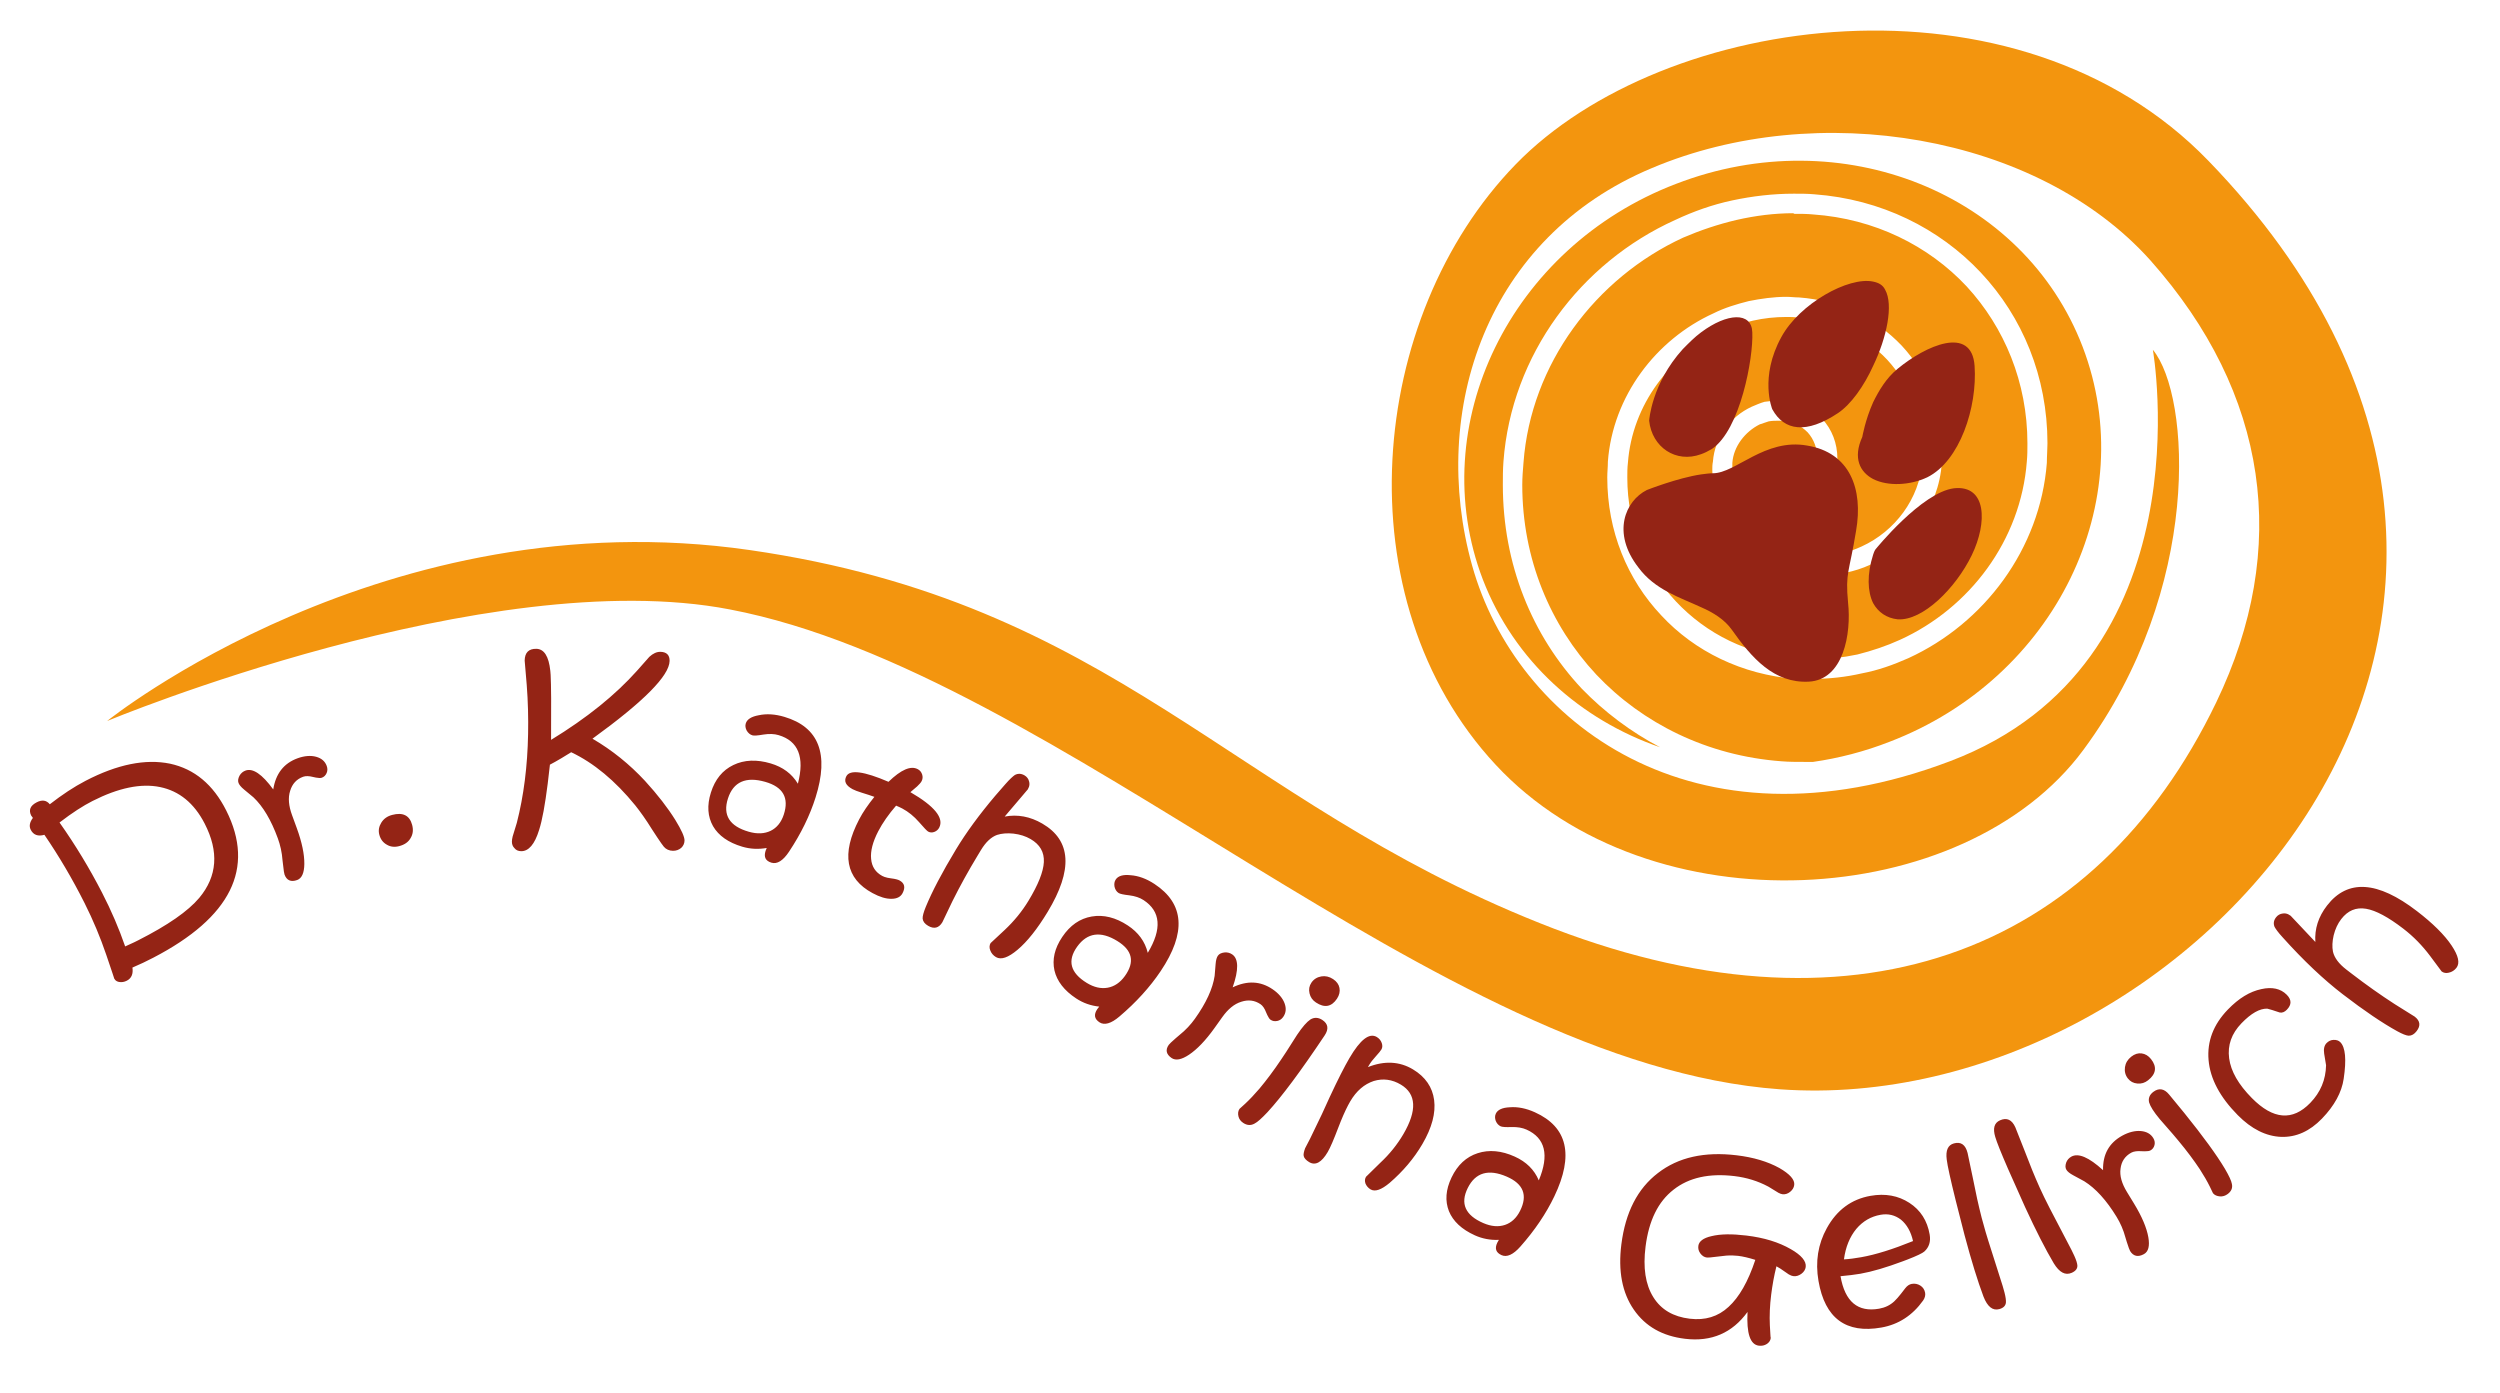 <?xml version="1.0" encoding="UTF-8"?> <svg xmlns="http://www.w3.org/2000/svg" xmlns:xlink="http://www.w3.org/1999/xlink" width="420px" height="234px" viewBox="0 0 420 234" version="1.1"><!-- Generator: Sketch 64 (93537) - https://sketch.com --><title>logo-gellrich</title><desc>Created with Sketch.</desc><g id="logo-gellrich" stroke="none" stroke-width="1" fill="none" fill-rule="evenodd"><path d="M291.763,194.089 C294.58,194.426 296.994,195.153 298.934,196.225 C300.685,197.238 301.545,198.18 301.43,199.079 C301.371,199.546 301.127,199.919 300.734,200.237 C300.341,200.555 299.894,200.684 299.47,200.633 C299.264,200.608 299.047,200.534 298.786,200.394 L297.119,199.373 L297.119,199.373 L297.013,199.317 C295.325,198.421 293.441,197.83 291.397,197.586 C287.152,197.077 283.726,197.835 281.157,199.864 C278.549,201.888 277.01,205.062 276.456,209.412 C276.003,212.972 276.427,215.797 277.762,217.928 C279.063,220.019 281.104,221.212 283.882,221.545 C286.467,221.854 288.627,221.2 290.403,219.551 C292.176,217.938 293.685,215.308 294.894,211.657 C293.764,211.302 292.813,211.079 292.003,210.982 C291.386,210.908 290.709,210.892 289.982,210.946 L287.252,211.256 C287.013,211.274 286.85,211.278 286.757,211.266 C286.333,211.216 285.97,210.99 285.668,210.589 C285.367,210.187 285.263,209.773 285.322,209.306 C285.418,208.551 286.157,207.982 287.528,207.672 C289.024,207.303 290.947,207.278 293.377,207.569 C296.387,207.93 298.835,208.697 300.843,209.85 C302.633,210.868 303.483,211.882 303.36,212.853 C303.305,213.284 303.057,213.693 302.625,214.006 C302.194,214.319 301.746,214.448 301.283,214.393 C301.078,214.368 300.811,214.272 300.509,214.095 L299.104,213.128 C298.841,212.96 298.622,212.833 298.439,212.738 C298.04,214.333 297.761,215.906 297.56,217.488 C297.327,219.322 297.261,221.066 297.335,222.645 L297.444,224.517 C297.46,224.68 297.473,224.768 297.484,224.781 C297.444,225.176 297.243,225.517 296.816,225.795 C296.433,226.041 295.99,226.134 295.488,226.074 C294.022,225.898 293.402,223.999 293.585,220.407 C291.021,223.933 287.538,225.45 283.101,224.919 C279.281,224.462 276.431,222.843 274.48,220.017 C272.528,217.192 271.819,213.53 272.391,209.035 C273.073,203.678 275.108,199.687 278.536,197.068 C281.968,194.412 286.362,193.442 291.763,194.089 Z M314.239,200.902 C316.735,200.46 318.902,200.866 320.774,202.079 C322.645,203.292 323.782,205.066 324.185,207.401 C324.39,208.586 324.079,209.539 323.292,210.253 C322.999,210.52 322.042,210.985 320.486,211.589 L319.659,211.902 C316.907,212.929 314.536,213.636 312.539,213.99 C311.618,214.153 310.492,214.281 309.207,214.401 C309.947,218.688 312.118,220.494 315.689,219.861 C316.688,219.684 317.529,219.284 318.245,218.618 L318.79,218.045 C319.127,217.659 319.562,217.12 320.083,216.425 C320.407,216.008 320.761,215.766 321.183,215.691 C321.682,215.603 322.173,215.695 322.617,215.976 C323.061,216.256 323.331,216.675 323.422,217.198 C323.494,217.616 323.374,218.068 323.088,218.478 C321.305,220.985 318.957,222.515 316.077,223.025 C310.125,224.08 306.588,221.474 305.506,215.2 C304.947,211.959 305.426,209.001 306.905,206.332 C308.592,203.267 311.052,201.467 314.239,200.902 Z M330.554,193.697 L331.429,197.864 L331.429,197.864 C331.903,200.317 332.404,202.573 332.923,204.596 L333.584,206.967 C333.713,207.402 333.851,207.858 333.998,208.334 L336.447,216.041 C336.577,216.48 336.681,216.847 336.756,217.141 C336.956,217.922 337.021,218.474 336.994,218.823 C336.941,219.37 336.572,219.739 335.887,219.929 C334.77,220.239 333.893,219.532 333.222,217.818 C332.261,215.257 331.196,211.823 330.048,207.51 L328.554,201.658 C327.679,198.123 327.172,195.833 327.048,194.784 C326.855,193.279 327.241,192.374 328.251,192.093 C329.441,191.763 330.2,192.313 330.554,193.697 Z M338.578,189.39 L340.111,193.268 C340.972,195.557 341.829,197.652 342.668,199.52 C343.11,200.503 343.669,201.646 344.337,202.953 L348.012,209.992 C348.212,210.394 348.373,210.731 348.495,211.003 C348.819,211.724 348.97,212.246 348.998,212.587 C349.029,213.123 348.714,213.538 348.05,213.831 C346.968,214.31 345.972,213.769 345.027,212.223 C343.657,209.908 342.045,206.768 340.215,202.792 L337.337,196.341 C336.173,193.661 335.458,191.883 335.202,191.001 C334.773,189.581 335.022,188.646 336,188.213 C337.152,187.704 338.004,188.112 338.578,189.39 Z M257.868,186.867 C263.354,189.351 264.442,194.056 261.13,200.982 C259.753,203.862 257.841,206.697 255.425,209.423 C254.209,210.802 253.135,211.26 252.255,210.862 C251.306,210.432 251.081,209.74 251.545,208.769 L251.812,208.299 L251.812,208.299 C250.373,208.356 249.038,208.106 247.772,207.533 C245.556,206.53 244.111,205.167 243.421,203.477 C242.747,201.755 242.873,199.883 243.863,197.811 C244.869,195.708 246.327,194.359 248.251,193.735 C250.176,193.11 252.264,193.307 254.48,194.31 C256.414,195.186 257.754,196.5 258.517,198.303 C260.303,194.032 259.605,191.197 256.475,189.78 C255.771,189.461 254.94,189.321 253.945,189.343 C252.986,189.382 252.365,189.337 252.119,189.225 C251.732,189.05 251.458,188.729 251.28,188.295 C251.138,187.876 251.117,187.473 251.303,187.084 C251.612,186.437 252.383,186.077 253.651,186.021 C254.985,185.916 256.39,186.198 257.868,186.867 Z M359.661,190.015 C360.625,190.099 361.323,190.494 361.754,191.2 C361.997,191.6 362.048,191.982 361.959,192.359 C361.854,192.786 361.622,193.078 361.28,193.267 C361.075,193.379 360.749,193.421 360.282,193.419 L359.766,193.403 C359.048,193.348 358.457,193.427 358.047,193.653 C356.988,194.237 356.396,195.137 356.253,196.324 C356.076,197.529 356.462,198.834 357.324,200.246 L358.523,202.211 C359.853,204.391 360.648,206.291 360.922,207.863 C361.175,209.324 360.935,210.277 360.183,210.691 C359.193,211.237 358.399,211.058 357.856,210.168 L357.646,209.676 C357.552,209.422 357.436,209.078 357.3,208.644 L357.082,207.928 C356.73,206.604 356.211,205.454 355.593,204.441 C353.888,201.647 352.076,199.651 350.157,198.452 L348.317,197.456 L348.317,197.456 C347.709,197.134 347.329,196.81 347.161,196.534 C346.954,196.196 346.957,195.826 347.111,195.331 C347.284,194.866 347.585,194.536 347.995,194.31 C349.156,193.67 350.934,194.414 353.312,196.591 C353.255,193.955 354.311,192.02 356.531,190.796 C357.625,190.194 358.697,189.931 359.661,190.015 Z M315.938,204.083 C314.306,204.371 312.96,205.158 311.861,206.451 C310.769,207.779 310.061,209.478 309.783,211.577 C310.696,211.526 311.674,211.39 312.684,211.211 C315.133,210.778 318.019,209.865 321.389,208.5 C321.034,206.916 320.347,205.719 319.365,204.905 C318.35,204.132 317.221,203.856 315.938,204.083 Z M246.587,199.572 C245.275,202.199 246.172,204.166 249.19,205.474 C250.519,206.05 251.735,206.153 252.837,205.784 C253.888,205.43 254.758,204.652 255.374,203.418 C256.686,200.791 255.933,198.887 253.131,197.672 C250.077,196.349 247.883,196.977 246.587,199.572 Z M364.392,183.856 L366.942,186.958 C370.118,190.894 372.402,194.031 373.792,196.368 C374.483,197.557 374.875,198.387 374.958,198.907 C375.102,199.562 374.876,200.133 374.255,200.593 C373.852,200.892 373.418,201.035 372.931,200.993 C372.443,200.951 372.057,200.79 371.78,200.458 L371.242,199.333 L371.242,199.333 C370.805,198.449 370.244,197.476 369.559,196.417 C368.582,194.946 367.381,193.329 365.972,191.642 L365.015,190.504 L365.015,190.504 L362.837,188.01 L362.837,188.01 C361.82,186.793 361.251,185.872 361.052,185.213 C360.885,184.531 361.119,183.909 361.771,183.426 C362.702,182.736 363.584,182.888 364.392,183.856 Z M231.305,174.22 C231.699,174.456 231.986,174.799 232.134,175.228 C232.268,175.606 232.266,175.987 232.082,176.302 L231.745,176.764 L231.745,176.764 L231.13,177.473 C230.649,177.992 230.271,178.487 230.013,178.927 L229.811,179.273 C232.582,178.175 235.124,178.3 237.388,179.661 C239.454,180.903 240.652,182.643 240.935,184.811 C241.218,186.98 240.575,189.441 238.956,192.209 C237.538,194.631 235.694,196.796 233.457,198.725 C232.067,199.887 231.002,200.267 230.248,199.814 C229.854,199.577 229.567,199.235 229.4,198.837 C229.252,198.408 229.287,198.046 229.489,197.7 L231.882,195.355 C233.438,193.909 234.749,192.274 235.762,190.545 C238.099,186.55 237.947,183.781 235.356,182.223 C233.88,181.336 232.353,181.141 230.794,181.607 C229.199,182.136 227.879,183.256 226.829,185.048 C226.373,185.828 225.835,186.94 225.262,188.347 L224.826,189.456 C224.09,191.394 223.5,192.782 223.058,193.537 C222.027,195.298 220.987,195.863 219.937,195.233 C219.412,194.917 219.092,194.555 219.024,194.216 C218.952,193.961 219.042,193.504 219.257,192.911 L220.092,191.304 C220.582,190.317 221.248,188.935 222.084,187.17 L223.364,184.365 C224.775,181.333 225.895,179.144 226.711,177.75 C228.534,174.637 230.059,173.47 231.305,174.22 Z M384.169,167.114 C385.006,167.961 385.014,168.783 384.191,169.633 C383.82,170.017 383.401,170.191 382.988,170.099 L381.718,169.682 C381.466,169.608 381.194,169.531 380.902,169.453 C379.632,169.416 378.188,170.235 376.57,171.908 C374.898,173.636 374.207,175.596 374.495,177.788 C374.784,179.981 376.058,182.193 378.315,184.477 C381.892,188.097 385.153,188.358 388.125,185.286 C389.85,183.503 390.726,181.404 390.779,178.962 L390.459,177.009 L390.459,177.009 C390.347,176.243 390.463,175.656 390.861,175.244 C391.18,174.915 391.573,174.716 392.04,174.7 C392.507,174.685 392.894,174.804 393.173,175.087 C394.035,175.959 394.223,177.996 393.737,181.249 C393.402,183.516 392.185,185.759 390.089,187.926 C388.02,190.065 385.742,191.071 383.254,190.996 C380.689,190.897 378.253,189.68 375.944,187.344 C372.951,184.314 371.308,181.239 371.04,178.091 C370.772,174.943 371.846,172.121 374.287,169.597 C376.118,167.705 377.958,166.581 379.911,166.17 C381.71,165.764 383.155,166.087 384.169,167.114 Z M222.16,171.358 C223.138,172.004 223.258,172.879 222.541,173.952 C218.525,179.962 215.326,184.257 212.944,186.838 C211.97,187.874 211.262,188.511 210.767,188.759 C210.158,189.108 209.518,189.083 208.866,188.652 C208.442,188.372 208.166,188.012 208.057,187.543 C207.948,187.073 207.99,186.659 208.236,186.291 L209.193,185.42 L209.193,185.42 C209.942,184.722 210.74,183.879 211.587,182.892 C212.754,181.497 213.999,179.844 215.249,177.974 L216.09,176.707 L216.09,176.707 L217.909,173.853 L217.909,173.853 C218.811,172.504 219.556,171.67 220.153,171.269 C220.782,170.889 221.476,170.905 222.16,171.358 Z M359.797,176.972 C360.394,177.053 360.93,177.365 361.376,177.931 C362.402,179.234 362.226,180.428 360.878,181.488 C360.339,181.913 359.756,182.096 359.077,182.034 C358.398,181.973 357.884,181.689 357.482,181.179 C357.059,180.641 356.889,179.995 356.996,179.268 C357.096,178.594 357.449,177.995 358.048,177.523 C358.617,177.075 359.2,176.892 359.797,176.972 Z M205.699,160.01 C206.202,159.963 206.632,160.082 207.011,160.339 C208.084,161.067 208.126,162.91 207.087,165.876 C209.51,164.712 211.741,164.801 213.793,166.193 C214.802,166.878 215.488,167.689 215.808,168.554 C216.127,169.419 216.048,170.186 215.571,170.855 C215.301,171.233 214.967,171.439 214.58,171.521 C214.14,171.612 213.773,171.536 213.458,171.322 C213.268,171.193 213.096,170.93 212.905,170.527 L212.706,170.077 C212.461,169.436 212.144,168.962 211.765,168.705 C210.787,168.041 209.707,167.913 208.547,168.292 C207.355,168.649 206.303,169.533 205.347,170.872 L204.018,172.734 C202.543,174.8 201.107,176.288 199.761,177.189 C198.509,178.024 197.526,178.22 196.831,177.749 C195.916,177.128 195.754,176.371 196.357,175.527 L196.727,175.138 C196.924,174.95 197.196,174.704 197.542,174.404 L198.117,173.914 C199.201,173.051 200.054,172.118 200.74,171.158 C202.63,168.51 203.736,166.107 204.058,163.95 L204.224,161.946 L204.224,161.946 C204.272,161.288 204.416,160.824 204.603,160.562 C204.831,160.242 205.176,160.087 205.699,160.01 Z M406.047,153.069 C408.732,155.133 410.687,157.073 411.88,158.864 C413.011,160.559 413.297,161.799 412.685,162.591 C412.356,163.018 411.906,163.303 411.411,163.408 C410.945,163.535 410.509,163.443 410.192,163.199 L408.249,160.588 L408.249,160.588 C406.956,158.866 405.469,157.334 403.765,156.025 C401.224,154.071 399.141,152.955 397.515,152.676 C395.808,152.384 394.431,152.976 393.326,154.408 C392.738,155.17 392.323,156.065 392.058,157.124 C391.817,158.152 391.78,159.094 391.941,159.898 C392.177,160.905 392.918,161.912 394.189,162.889 L395.084,163.577 C397.481,165.42 399.89,167.127 402.284,168.675 L405.667,170.791 L405.667,170.791 C406.591,171.501 406.7,172.313 405.995,173.228 C405.595,173.746 405.168,174 404.662,174 C404.261,173.983 403.595,173.714 402.721,173.236 C400.268,171.884 397.21,169.824 393.572,167.027 C390.395,164.585 387.01,161.4 383.497,157.485 C382.719,156.645 382.283,156.018 382.117,155.696 C381.901,155.141 381.981,154.62 382.381,154.102 C382.663,153.736 383.066,153.512 383.514,153.468 C383.829,153.419 384.129,153.466 384.415,153.596 L384.831,153.849 C384.802,153.827 386.202,155.292 388.979,158.252 C388.835,156.054 389.48,154.025 390.939,152.136 C394.396,147.656 399.434,147.984 406.047,153.069 Z M189.926,147.035 C191.257,147.127 192.599,147.618 193.952,148.508 C198.978,151.814 199.324,156.696 194.989,163.153 C193.187,165.838 190.864,168.399 188.062,170.775 C186.65,171.978 185.52,172.279 184.715,171.749 C183.845,171.177 183.73,170.449 184.337,169.543 L184.673,169.112 L184.673,169.112 C183.246,168.956 181.968,168.507 180.808,167.744 C178.778,166.409 177.564,164.828 177.146,163.03 C176.747,161.202 177.16,159.342 178.456,157.411 C179.773,155.449 181.418,154.313 183.412,153.972 C185.406,153.63 187.433,154.138 189.463,155.473 C191.235,156.638 192.352,158.156 192.827,160.078 C195.247,156.058 194.997,153.11 192.129,151.224 C191.485,150.8 190.687,150.536 189.703,150.411 C188.751,150.307 188.146,150.17 187.921,150.022 C187.566,149.789 187.345,149.426 187.238,148.964 C187.162,148.523 187.204,148.115 187.447,147.753 C187.852,147.149 188.668,146.903 189.926,147.035 Z M223.963,164.49 C224.566,164.891 224.923,165.388 225.032,165.98 C225.142,166.572 225.013,167.179 224.614,167.78 C223.696,169.162 222.507,169.367 221.079,168.418 C220.507,168.039 220.151,167.542 219.998,166.877 C219.844,166.213 219.953,165.636 220.313,165.095 C220.692,164.525 221.253,164.162 221.977,164.036 C222.649,163.92 223.328,164.068 223.963,164.49 Z M180.969,159.03 C179.259,161.404 179.823,163.441 182.576,165.128 C183.788,165.872 184.965,166.14 186.106,165.932 C187.194,165.733 188.172,165.096 188.976,163.98 C190.685,161.606 190.252,159.65 187.696,158.083 C184.911,156.375 182.658,156.684 180.969,159.03 Z M28.567,128.298 C32.671,129.189 35.815,131.805 38.014,136.178 C42.886,145.864 38.793,154.119 25.751,160.895 C24.639,161.473 23.477,162.035 22.249,162.551 C22.402,163.616 22.091,164.349 21.316,164.752 C20.878,164.98 20.442,165.043 20.025,164.973 C19.746,164.927 19.529,164.813 19.366,164.647 L19.163,164.359 C19.261,164.553 18.81,163.235 17.845,160.386 C16.863,157.505 15.664,154.614 14.198,151.698 C12.128,147.585 9.871,143.773 7.459,140.245 C6.384,140.559 5.602,140.271 5.162,139.396 C4.852,138.781 4.995,138.135 5.523,137.411 L5.345,137.151 L5.345,137.151 L5.252,137.041 L5.252,137.041 C4.771,136.085 5.082,135.351 6.161,134.791 C7.071,134.318 7.805,134.427 8.365,135.117 C10.445,133.505 12.42,132.193 14.374,131.177 C19.732,128.394 24.446,127.456 28.567,128.298 Z M172.121,130.262 C172.519,130.493 172.791,130.859 172.889,131.29 C172.976,131.591 172.965,131.889 172.871,132.183 L172.669,132.618 C172.687,132.588 171.398,134.126 168.787,137.183 C170.958,136.782 173.055,137.169 175.112,138.365 C179.988,141.201 180.269,146.148 176.006,153.196 C174.275,156.058 172.58,158.192 170.94,159.568 C169.39,160.871 168.191,161.297 167.328,160.796 C166.864,160.525 166.526,160.121 166.361,159.651 C166.179,159.212 166.217,158.777 166.422,158.438 L168.786,156.235 L168.786,156.235 C170.345,154.771 171.69,153.14 172.788,151.324 C174.426,148.616 175.286,146.454 175.367,144.837 C175.452,143.139 174.697,141.868 173.138,140.961 C172.308,140.479 171.367,140.181 170.281,140.049 C169.229,139.936 168.286,140.012 167.505,140.265 C166.532,140.614 165.619,141.456 164.8,142.81 L164.223,143.764 C162.678,146.318 161.269,148.869 160.017,151.385 L158.319,154.932 L158.319,154.932 C157.724,155.917 156.928,156.12 155.933,155.541 C155.369,155.213 155.064,154.828 155.003,154.335 C154.972,153.942 155.16,153.261 155.53,152.353 C156.58,149.802 158.261,146.578 160.606,142.701 C162.313,139.88 164.515,136.856 167.212,133.677 L168.889,131.751 C169.632,130.894 170.203,130.394 170.503,130.194 C171.029,129.917 171.557,129.934 172.121,130.262 Z M15.547,134.564 C13.985,135.357 12.148,136.53 10,138.182 C12.679,141.968 15.053,145.91 17.139,149.958 C18.699,152.985 19.989,155.989 21.027,159 L22.576,158.288 C22.784,158.186 23.004,158.078 23.233,157.961 C28.192,155.446 31.597,153.076 33.483,150.833 C36.501,147.212 36.811,143.075 34.381,138.358 C32.607,134.916 30.106,132.889 26.894,132.226 C23.683,131.564 19.894,132.36 15.547,134.564 Z M154.196,129.227 C154.557,129.422 154.787,129.707 154.918,130.101 C155.049,130.496 155.016,130.882 154.835,131.23 C154.687,131.514 154.424,131.777 154.078,132.116 L152.944,133.083 L152.944,133.083 C157.015,135.438 158.623,137.437 157.784,139.047 C157.603,139.394 157.307,139.639 156.946,139.768 C156.584,139.897 156.256,139.882 155.928,139.705 C155.763,139.617 155.238,139.091 154.401,138.114 C153.532,137.12 152.612,136.382 151.595,135.834 C151.266,135.657 150.921,135.512 150.544,135.348 C149.278,136.81 148.274,138.251 147.55,139.641 C146.612,141.441 146.217,143.007 146.347,144.291 C146.461,145.606 147.101,146.557 148.217,147.158 C148.436,147.276 148.735,147.384 149.11,147.466 L149.728,147.568 C150.401,147.648 150.877,147.783 151.107,147.907 C151.961,148.367 152.141,149.07 151.631,150.049 C151.302,150.681 150.677,150.992 149.79,150.999 C148.854,151.02 147.803,150.697 146.588,150.042 C142.057,147.601 141.305,143.475 144.333,137.664 C144.974,136.433 145.83,135.195 146.898,133.87 L145.904,133.529 L145.904,133.529 L144.78,133.174 C144.058,132.946 143.565,132.762 143.237,132.585 C142.087,131.966 141.743,131.254 142.187,130.402 C142.78,129.265 145.145,129.568 149.266,131.344 C151.387,129.291 153.014,128.59 154.196,129.227 Z M53.111,127.139 C54.012,127.386 54.605,127.897 54.888,128.674 C55.049,129.113 55.029,129.503 54.877,129.864 C54.701,130.272 54.428,130.524 54.07,130.655 C53.855,130.733 53.538,130.718 53.094,130.638 L52.607,130.535 C51.934,130.359 51.358,130.338 50.928,130.494 C49.818,130.897 49.095,131.695 48.748,132.854 C48.364,134.026 48.498,135.393 49.066,136.947 L49.855,139.109 C50.731,141.507 51.147,143.536 51.128,145.15 C51.108,146.649 50.709,147.559 49.921,147.845 C48.883,148.222 48.16,147.91 47.803,146.931 L47.691,146.404 L47.691,146.404 L47.467,144.566 C47.369,143.186 47.08,141.952 46.673,140.837 C45.551,137.764 44.185,135.467 42.575,133.947 L41.004,132.643 L41.004,132.643 C40.484,132.219 40.18,131.832 40.069,131.528 C39.934,131.157 40.002,130.788 40.236,130.32 C40.484,129.886 40.828,129.608 41.258,129.452 C42.476,129.01 44.033,130.051 45.905,132.624 C46.321,129.986 47.669,128.234 49.997,127.389 C51.144,126.973 52.209,126.892 53.111,127.139 Z M131.775,120.432 C137.573,122.154 139.321,126.665 137.018,133.964 C136.061,137 134.566,140.063 132.556,143.085 C131.546,144.613 130.544,145.211 129.615,144.935 C128.611,144.637 128.29,143.982 128.612,142.958 L128.811,142.458 L128.811,142.458 C127.391,142.707 126.03,142.639 124.692,142.242 C122.351,141.546 120.723,140.391 119.799,138.811 C118.886,137.197 118.744,135.327 119.433,133.144 C120.132,130.926 121.387,129.397 123.208,128.52 C125.029,127.643 127.129,127.558 129.471,128.253 C131.515,128.86 133.031,129.982 134.045,131.664 C135.21,127.197 134.115,124.484 130.807,123.502 C130.064,123.281 129.219,123.254 128.235,123.409 C127.288,123.576 126.666,123.615 126.406,123.538 C125.997,123.416 125.679,123.135 125.441,122.729 C125.241,122.334 125.163,121.937 125.292,121.528 C125.507,120.846 126.221,120.386 127.471,120.161 C128.779,119.878 130.214,119.968 131.775,120.432 Z M90.102,109.001 C91.408,109.025 92.191,110.247 92.453,112.702 L92.508,113.393 C92.597,115.024 92.621,118.667 92.581,124.298 C98.564,120.645 103.399,116.751 107.048,112.651 L109.088,110.349 L109.088,110.349 C109.713,109.776 110.333,109.495 110.948,109.507 C111.984,109.526 112.512,110.049 112.493,111.036 C112.447,113.522 108.141,117.865 99.536,124.101 C102.841,126.029 105.754,128.388 108.352,131.181 C110.497,133.525 112.184,135.715 113.452,137.751 C114.495,139.453 115.011,140.596 115,141.218 C114.991,141.693 114.791,142.128 114.439,142.451 C114.049,142.772 113.585,142.946 113.047,142.936 C112.433,142.924 111.9,142.695 111.524,142.249 L111.074,141.644 C110.7,141.112 110.177,140.322 109.506,139.285 C108.499,137.656 107.563,136.359 106.738,135.319 C103.322,131.122 99.729,128.164 95.96,126.374 L94.321,127.376 C93.57,127.823 92.922,128.188 92.387,128.463 L92.013,131.676 C91.571,135.17 91.108,137.769 90.568,139.437 C89.832,141.836 88.811,143.024 87.544,143 C87.084,142.991 86.702,142.837 86.44,142.503 C86.138,142.205 85.991,141.836 86,141.361 C86.004,141.142 86.044,140.858 86.13,140.51 L86.827,138.232 L86.827,138.232 C87.987,133.719 88.619,128.721 88.72,123.31 C88.771,120.605 88.707,117.861 88.491,115.077 L88.145,110.975 L88.145,110.975 C88.17,109.622 88.835,108.977 90.102,109.001 Z M69.24,138.583 C69.463,139.419 69.382,140.149 68.97,140.819 C68.594,141.479 67.96,141.91 67.076,142.146 C66.303,142.353 65.612,142.277 65.003,141.917 C64.357,141.567 63.932,141.009 63.727,140.243 C63.532,139.512 63.668,138.841 64.053,138.216 C64.466,137.546 65.063,137.125 65.873,136.909 C67.677,136.426 68.812,136.981 69.24,138.583 Z M122.302,134.124 C121.381,136.943 122.574,138.808 125.791,139.731 C127.209,140.138 128.442,140.083 129.49,139.567 C130.489,139.073 131.243,138.175 131.676,136.851 C132.596,134.031 131.557,132.21 128.569,131.353 C125.313,130.419 123.211,131.339 122.302,134.124 Z" id="Shape" fill="#942415" fill-rule="nonzero"></path><g id="Group-Copy" transform="translate(18, 5)"><g id="Group-2" transform="translate(228, 22)"><path d="M35.548,3.899 C63.394,-6.867 93.995,5.437 103.889,31.276 C113.783,57.217 99.299,86.953 71.452,97.616 C67.27,99.257 62.884,100.385 58.6,101 L57.172,101 C55.846,101 54.52,101 53.296,100.897 C40.852,99.975 29.937,94.54 22.185,86.337 C14.433,78.032 9.741,66.856 9.741,54.449 C9.741,53.219 9.843,51.988 9.945,50.758 C11.169,34.147 22.083,19.689 36.772,12.922 C39.628,11.692 42.688,10.666 45.748,9.949 C48.91,9.231 52.072,8.821 55.336,8.821 L55.336,8.923 L55.438,8.923 C56.458,8.923 57.58,8.923 58.6,9.026 C68.902,9.744 77.981,14.255 84.407,21.125 C90.731,27.995 94.607,37.223 94.607,47.477 C94.607,48.502 94.607,49.527 94.505,50.553 C93.485,63.78 84.917,75.161 73.186,80.493 C70.942,81.518 68.494,82.339 66.046,82.954 C63.598,83.466 61.048,83.774 58.498,83.774 L58.396,83.774 C57.58,83.774 56.764,83.672 55.948,83.672 C47.686,83.056 40.648,79.468 35.548,74.033 C30.447,68.599 27.387,61.319 27.387,53.219 C27.387,52.398 27.387,51.578 27.489,50.758 C28.203,41.017 34.63,32.609 43.198,28.61 C44.932,27.892 46.666,27.277 48.502,26.867 C50.338,26.457 52.174,26.252 54.112,26.252 C54.724,26.252 55.438,26.252 55.948,26.354 C61.966,26.764 67.27,29.43 71.044,33.429 C74.717,37.428 76.961,42.76 76.961,48.707 L76.961,50.553 C76.451,56.807 72.37,62.242 66.76,64.805 C65.638,65.318 64.516,65.728 63.394,65.933 C62.17,66.241 60.946,66.343 59.722,66.343 L58.498,66.343 C54.622,66.035 51.256,64.395 48.91,61.831 C46.462,59.268 45.034,55.782 45.034,51.886 L45.034,50.758 C45.238,47.989 47.176,45.528 49.624,44.298 C50.134,44.093 50.644,43.99 51.154,43.785 C51.766,43.683 52.276,43.683 52.786,43.683 L53.398,43.683 C55.132,43.785 56.56,44.503 57.682,45.631 C58.702,46.759 59.314,48.297 59.314,50.04 L59.314,50.553 L62.68,50.758 L62.68,50.04 C62.68,47.477 61.762,45.118 60.13,43.375 C58.498,41.632 56.254,40.504 53.602,40.299 L52.786,40.299 C52.072,40.299 51.256,40.402 50.44,40.504 C49.726,40.709 49.012,41.017 48.298,41.324 C44.728,42.965 42.076,46.451 41.77,50.553 C41.668,51.065 41.668,51.475 41.668,51.886 C41.668,56.705 43.504,60.909 46.462,64.087 C49.42,67.266 53.5,69.317 58.294,69.624 C58.804,69.727 59.212,69.727 59.722,69.727 C61.252,69.727 62.68,69.522 64.108,69.214 C65.536,68.906 66.862,68.496 68.188,67.881 C74.819,64.805 79.715,58.345 80.225,50.758 C80.327,50.04 80.327,49.425 80.327,48.707 C80.327,41.837 77.777,35.685 73.492,31.071 C69.106,26.457 63.088,23.483 56.254,22.971 C55.54,22.971 54.826,22.868 54.112,22.868 C51.97,22.868 49.828,23.176 47.788,23.586 C45.748,24.098 43.708,24.714 41.872,25.637 C32.181,30.046 24.939,39.581 24.123,50.553 C24.123,51.475 24.021,52.296 24.021,53.219 C24.021,62.242 27.387,70.342 33.1,76.392 C38.71,82.441 46.666,86.337 55.642,87.055 C56.56,87.055 57.58,87.158 58.396,87.158 L58.498,87.158 L58.498,87.055 C61.252,87.055 64.108,86.748 66.76,86.132 C69.514,85.62 72.064,84.697 74.615,83.569 C87.365,77.724 96.749,65.215 97.871,50.758 C97.871,49.63 97.973,48.502 97.973,47.477 C97.973,36.3 93.791,26.252 86.753,18.767 C79.817,11.384 70.024,6.462 58.804,5.642 C57.682,5.54 56.56,5.54 55.438,5.54 L55.336,5.54 C51.868,5.54 48.4,5.95 45.034,6.667 C41.668,7.385 38.506,8.513 35.446,9.949 C19.533,17.126 7.905,32.609 6.579,50.553 C6.477,51.886 6.477,53.219 6.477,54.449 C6.477,67.779 11.373,79.775 19.737,88.696 C23.511,92.592 27.999,95.976 32.896,98.539 C19.533,93.925 8.415,84.082 3.111,70.342 C-6.783,44.4 7.701,14.563 35.548,3.899" id="Path" fill="#F3950E"></path><path d="M39.77,28.842 L39.77,49.307 C35.557,50.858 31.535,48.143 31.056,43.681 C31.056,43.681 31.439,37.474 36.706,31.655 C37.759,30.588 38.717,29.618 39.77,28.842 M30.673,55.32 C30.673,55.32 35.844,53.283 39.77,52.701 L39.77,75.008 C36.227,73.359 32.014,72.098 29.237,68.316 C24.737,62.497 27.035,57.162 30.673,55.32 M39.77,49.307 C40.344,49.113 40.919,48.822 41.589,48.434 C46.377,45.233 48.579,33.11 48.388,28.842 C48.292,25.351 44.175,25.545 39.77,28.842 L39.77,49.307 Z M68.687,66.182 L68.687,74.329 C67.73,72.389 67.634,69.48 68.687,66.182 M68.687,40.578 C67.347,43.584 66.868,46.397 66.868,46.397 C65.24,49.985 66.485,52.313 68.687,53.477 L68.687,40.578 Z M68.687,20.308 L68.687,34.468 C67.155,37.862 64.953,40.966 62.75,42.421 C57.484,45.912 53.75,45.427 51.739,41.742 C51.739,41.742 49.537,36.407 53.271,29.618 C56.335,23.993 64.57,19.435 68.687,20.308 M39.77,52.701 C40.536,52.604 41.206,52.507 41.781,52.507 C45.611,52.507 50.494,46.591 57.58,47.852 C64.761,49.016 67.059,55.126 65.815,62.206 C64.666,69.286 63.995,69.092 64.474,74.232 C65.049,79.469 63.708,87.228 57.867,87.519 C52.026,87.81 48.292,83.543 44.941,78.79 C43.696,77.045 41.781,75.881 39.77,75.008 L39.77,52.701 Z M68.687,34.468 L68.687,20.308 C69.645,20.502 70.315,20.89 70.698,21.665 C72.134,24.187 70.985,29.715 68.687,34.468 M68.687,53.477 C71.177,54.738 74.911,54.544 77.784,53.186 C83.241,50.47 86.21,41.451 85.731,34.468 C85.252,27.582 77.496,31.073 72.804,34.953 C70.889,36.504 69.645,38.638 68.687,40.578 L68.687,53.477 Z M68.687,74.329 L68.687,66.182 C68.783,65.891 68.879,65.6 69.07,65.309 C69.07,65.309 76.826,55.708 82.284,55.029 C87.742,54.447 87.933,60.751 85.252,66.279 C82.571,71.807 77.018,77.336 72.804,77.045 C70.985,76.851 69.549,75.881 68.687,74.329" id="Shape" fill="#942415"></path></g><path d="M240.677,150.081 C188.669,129.326 169.305,96.278 107.97,87.412 C46.635,78.545 0,116.127 0,116.127 C0,116.127 63.971,89.528 104.625,97.387 C159.978,107.966 223.15,173.808 281,178 C350,183 426.5,98 353,22 C320.901,-11.191 261.5,-3 236.622,22.626 C211.744,48.253 207.425,95.674 233.277,123.482 C259.23,151.391 312.049,148.066 332.021,120.963 C351.993,93.961 350.067,61.518 343.68,53.76 C343.68,53.76 353.007,106.455 309.616,122.878 C266.327,139.301 236.622,116.127 229.323,90.031 C222.023,63.936 231.756,34.818 259.534,23.231 C287.211,11.543 324.215,17.488 343.274,38.747 C363.145,61.115 366.795,87.11 354.325,113.004 C333.846,155.522 292.787,170.938 240.677,150.081 Z" id="Path" fill="#F3950E"></path></g></g></svg> 
